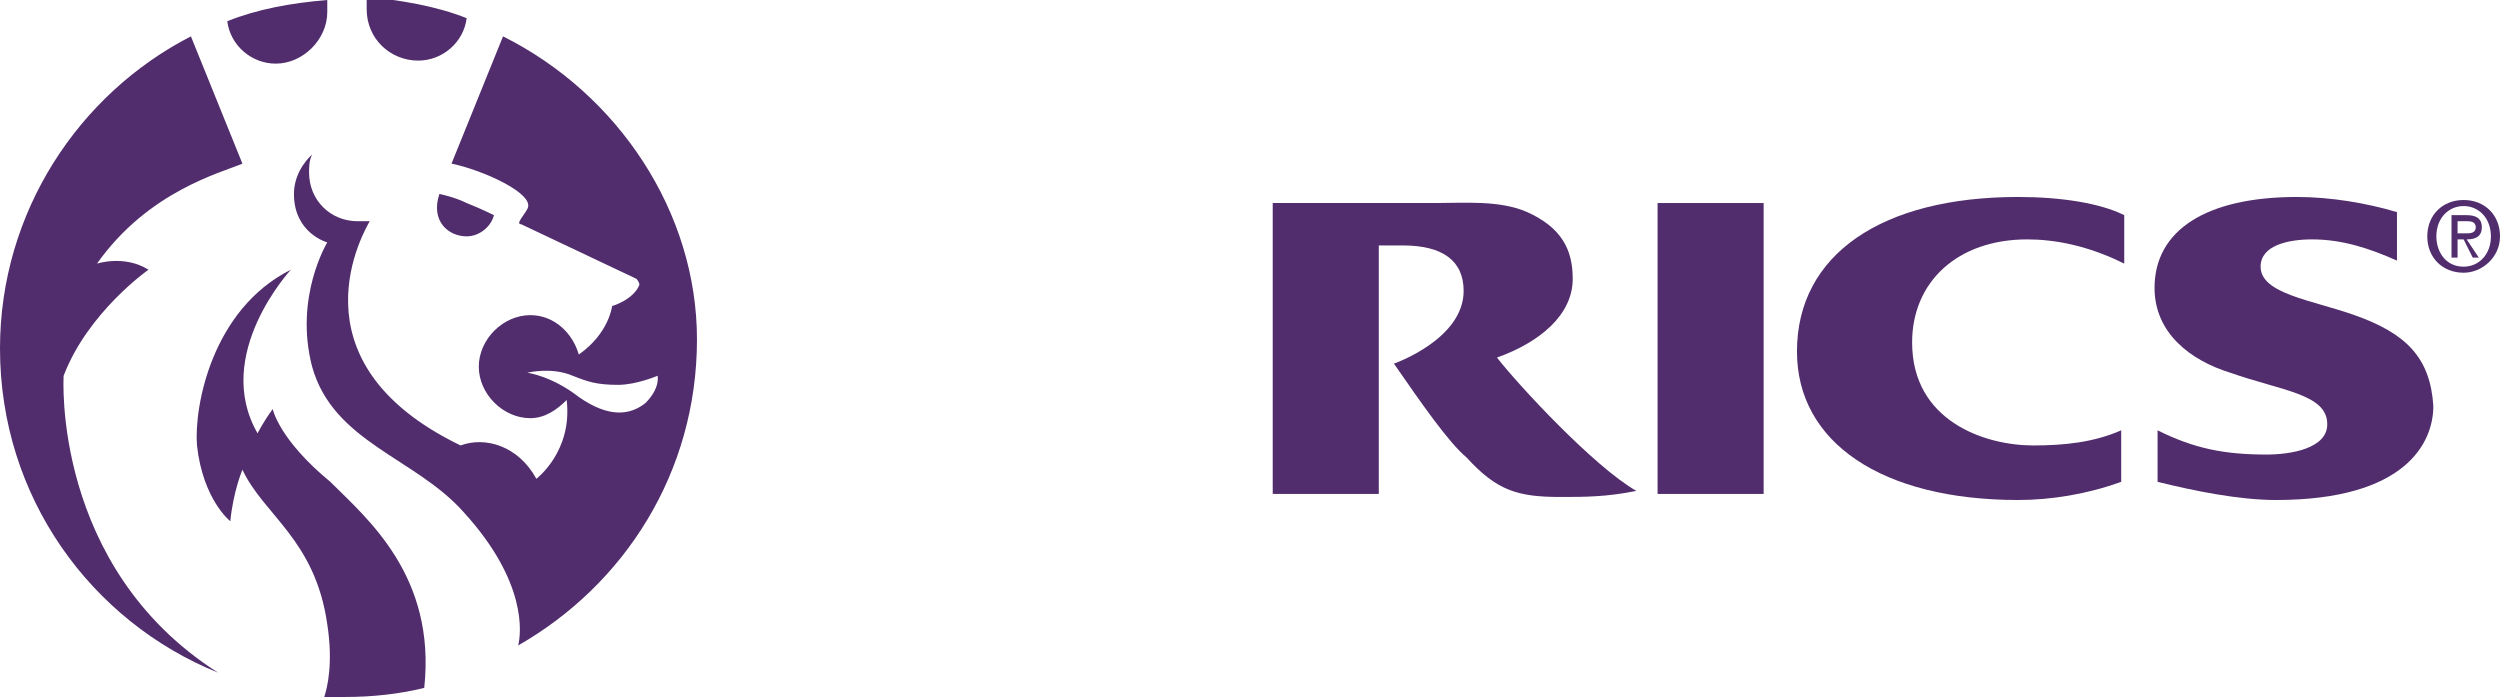 <?xml version="1.0" encoding="utf-8"?>
<!-- Generator: Adobe Illustrator 19.0.0, SVG Export Plug-In . SVG Version: 6.00 Build 0)  -->
<svg version="1.1" id="Layer_1" xmlns="http://www.w3.org/2000/svg" xmlns:xlink="http://www.w3.org/1999/xlink" x="0px" y="0px"
	 viewBox="0 0 82.5 23" style="enable-background:new 0 0 82.5 23;" xml:space="preserve">
<style type="text/css">
	.st0{fill-rule:evenodd;clip-rule:evenodd;fill:#512d6d;}
	.st1{fill:#512d6d;}
</style>
<path class="st0 colour" d="M15.4,7.8c0.4,0,0.8-0.3,0.9-0.7c0,0-0.4-0.2-0.9-0.4c-0.4-0.2-0.9-0.3-0.9-0.3C14.2,7.3,14.8,7.8,15.4,7.8z
	 M9.1,2.1c0.9,0,1.7-0.8,1.7-1.7c0-0.1,0-0.2,0-0.4C9.6,0.1,8.5,0.3,7.5,0.7C7.6,1.5,8.3,2.1,9.1,2.1z M13.8,2
	c0.8,0,1.5-0.6,1.6-1.4c-1-0.4-2.2-0.6-3.3-0.7c0,0.1,0,0.3,0,0.4C12.1,1.3,12.9,2,13.8,2z M16.6,1.2l-1.7,4.2c1,0.2,2.8,1,2.5,1.5
	c-0.1,0.2-0.4,0.5-0.2,0.5L21,9.2c0,0,0.1,0.1,0.1,0.2c-0.2,0.5-0.9,0.7-0.9,0.7s-0.1,0.9-1.1,1.6c-0.2-0.7-0.8-1.3-1.6-1.3
	c-0.9,0-1.7,0.8-1.7,1.7c0,0.9,0.8,1.7,1.7,1.7c0.5,0,0.9-0.3,1.2-0.6c0.2,1.7-1,2.6-1,2.6c-0.6-1.1-1.7-1.4-2.5-1.1
	c-5.8-2.8-3.1-7.2-3-7.4c-0.1,0-0.2,0-0.4,0c-0.9,0-1.6-0.7-1.6-1.6c0-0.2,0-0.4,0.1-0.6c0,0-0.6,0.5-0.6,1.3c0,1.3,1.1,1.6,1.1,1.6
	s-1.1,1.8-0.5,4.1c0.7,2.5,3.4,3,5,4.8c2.1,2.3,1.9,4,1.8,4.4c3.5-2,5.9-5.7,5.9-10.1C23,7,20.4,3.1,16.6,1.2z M21.3,13.3
	c-0.5,0.4-1.2,0.5-2.2-0.2c-0.9-0.7-1.7-0.8-1.7-0.8s0.8-0.2,1.5,0.1c0.5,0.2,0.8,0.3,1.5,0.3c0.6,0,1.3-0.3,1.3-0.3
	S21.8,12.8,21.3,13.3z M2.1,12.4c0.8-2.1,2.8-3.5,2.8-3.5C4.1,8.4,3.2,8.7,3.2,8.7c1.7-2.4,4.1-3,4.8-3.3L6.3,1.2
	C2.6,3.1,0,7,0,11.5c0,4.9,3,9,7.2,10.7C1.7,18.7,2.1,12.4,2.1,12.4z M10.9,15.9C9.2,14.5,9,13.5,9,13.5c-0.3,0.4-0.5,0.8-0.5,0.8
	C7,11.7,9.6,8.9,9.6,8.9c-2.6,1.3-3.2,4.5-3.1,5.8c0.2,1.8,1.1,2.5,1.1,2.5C7.7,16.2,8,15.5,8,15.5c0.7,1.5,2.4,2.3,2.8,5.1
	c0.2,1.3,0,2.1-0.1,2.4c0.2,0,0.5,0,0.7,0c0.9,0,1.8-0.1,2.6-0.3C14.4,19,12.1,17.1,10.9,15.9z"/>
<g>
	<path class="st1 colour" d="M59.3,11.6c0,3,2.8,4.9,7.3,4.9c1.1,0,2.3-0.2,3.4-0.6v-1.7c-0.9,0.4-1.9,0.5-2.9,0.5c-1.6,0-4-0.8-4-3.4
		c0-2,1.5-3.4,3.8-3.4c0.9,0,2,0.2,3.2,0.8V7.1c-0.8-0.4-2.1-0.6-3.5-0.6C62.1,6.5,59.3,8.4,59.3,11.6z"/>
	<path class="st1" d="M77.7,10.4c-1.4-0.5-3.1-0.7-3.1-1.6c0-0.7,0.9-0.9,1.7-0.9c1,0,1.9,0.3,2.8,0.7V7c-1-0.3-2.2-0.5-3.3-0.5
		c-3,0-4.7,1.1-4.7,3c0,1.5,1.2,2.4,2.5,2.8c1.7,0.6,3.2,0.7,3.2,1.7c0,0.8-1.2,1-2,1c-1.4,0-2.4-0.2-3.6-0.8v1.7
		c1.2,0.3,2.7,0.6,3.9,0.6c4.3,0,5.2-1.9,5.2-3.1C80.2,11.8,79.4,11,77.7,10.4z"/>
	<path class="st0 colour" d="M81.3,6.6c-0.7,0-1.2,0.5-1.2,1.2c0,0.7,0.5,1.2,1.2,1.2c0.6,0,1.2-0.5,1.2-1.2C82.5,7.1,82,6.6,81.3,6.6z
		 M81.3,8.8c-0.6,0-0.9-0.5-0.9-1c0-0.6,0.4-1,0.9-1c0.5,0,0.9,0.4,0.9,1S81.8,8.8,81.3,8.8z M81.9,7.5c0-0.3-0.2-0.4-0.5-0.4h-0.5
		v1.4h0.2V7.9h0.2l0.3,0.6h0.2l-0.4-0.6C81.7,7.9,81.9,7.8,81.9,7.5z M81.1,7.7V7.3h0.3c0.1,0,0.3,0,0.3,0.2c0,0.2-0.2,0.2-0.3,0.2
		H81.1z"/>
	<path class="st1 colour" d="M49.4,11.8c1.4-0.5,2.5-1.4,2.5-2.6c0-1-0.4-1.7-1.5-2.2c-0.9-0.4-2.1-0.3-3-0.3H42v9.6h3.5V8.1h0.8
		c1.3,0,2,0.5,2,1.5c0,1.6-2.3,2.4-2.3,2.4c0.9,1.3,1.8,2.6,2.4,3.1c1,1.1,1.7,1.3,3.1,1.3c0.8,0,1.5,0,2.5-0.2
		C52.6,15.4,50.1,12.7,49.4,11.8z"/>
	<rect x="54.7" y="6.7" class="st1 colour" width="3.5" height="9.6"/>
</g>
</svg>
